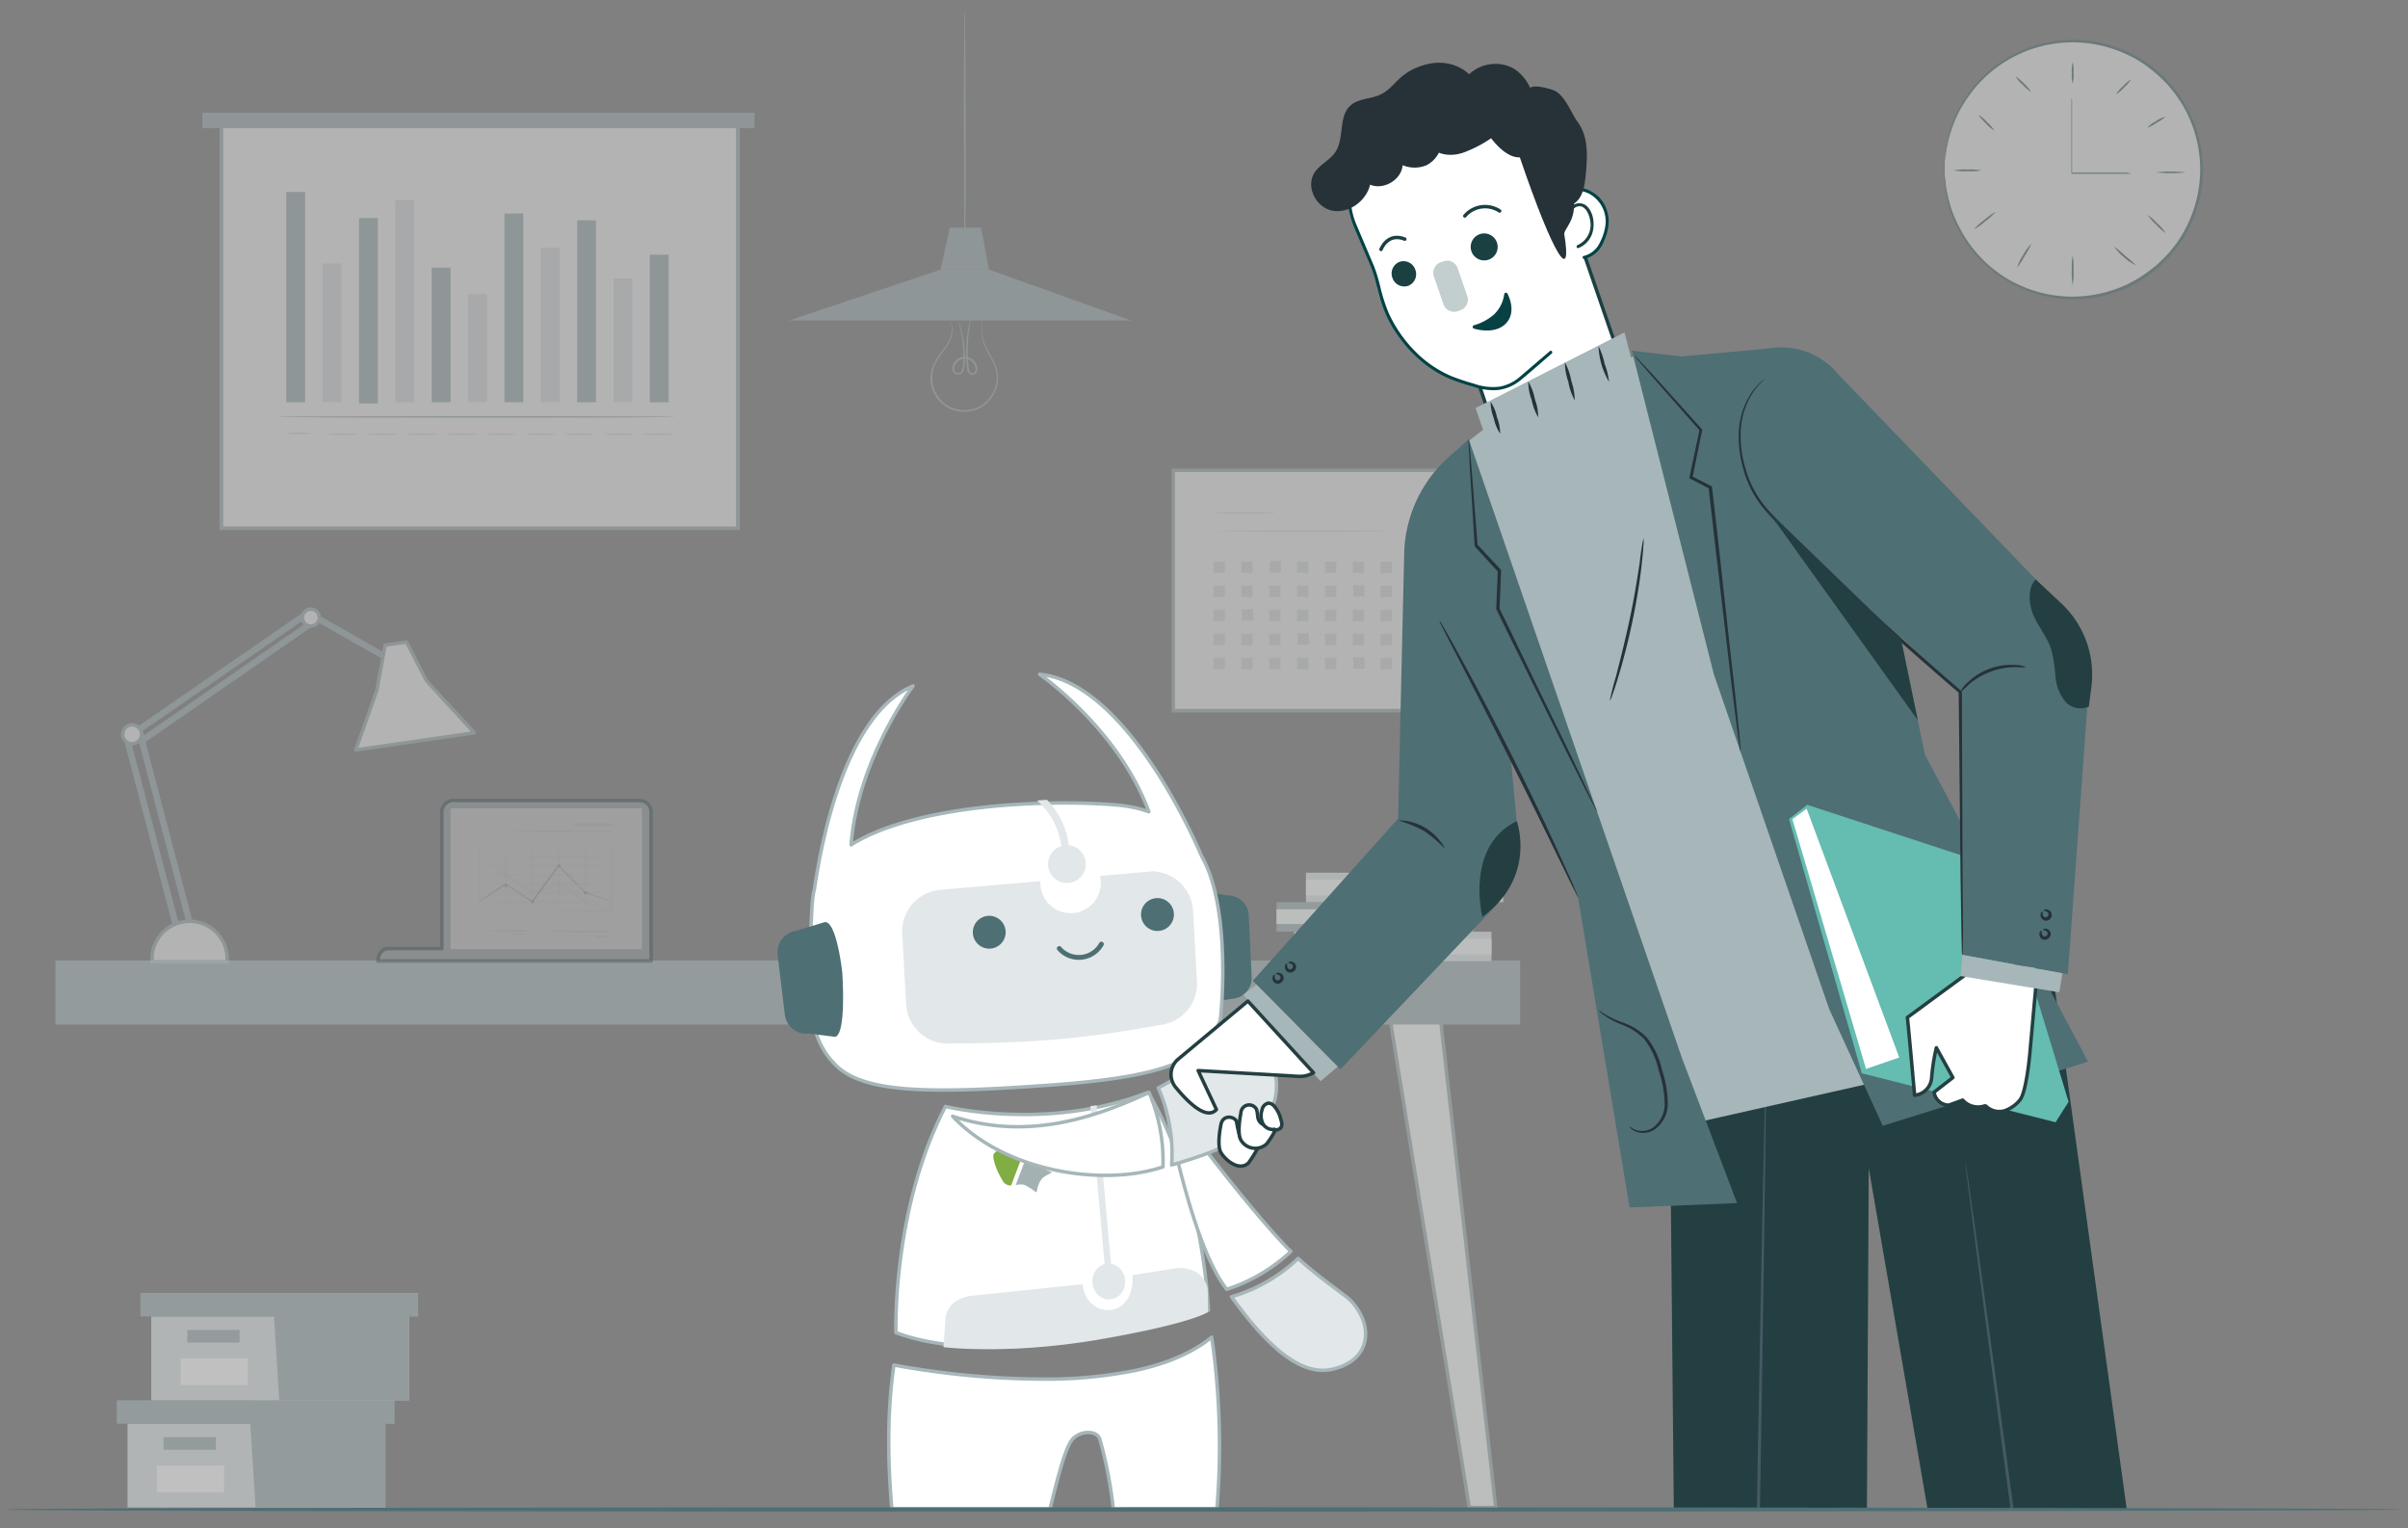<svg xmlns="http://www.w3.org/2000/svg" xmlns:xlink="http://www.w3.org/1999/xlink" width="695" height="441" viewBox="0 0 695 441"><rect x="0" y="0" width="695" height="441" fill="#808080" stroke="none"/><defs><clipPath id="clip-Partnerprogramm_Header2"><rect width="695" height="441"></rect></clipPath></defs><g id="Partnerprogramm_Header2" data-name="Partnerprogramm Header2" clip-path="url(#clip-Partnerprogramm_Header2)"><g id="Gruppe_18515" data-name="Gruppe 18515" transform="translate(-979 -215)"><g id="freepik--background-complete--inject-2" transform="translate(972.029 184.38)" opacity="0.4"><g id="Gruppe_18433" data-name="Gruppe 18433" transform="translate(-441.588 -27.09)"><g id="Rechteck_16143" data-name="Rechteck 16143" transform="translate(511.971 92.62)" fill="#fff" stroke="#a6b6b9" stroke-width="1"><rect width="150" height="118" stroke="none"></rect><rect x="0.5" y="0.5" width="149" height="117" fill="none"></rect></g><rect id="Rechteck_16115" data-name="Rechteck 16115" width="5.44" height="60.7" transform="translate(531.189 113.09)" fill="#a6b6b9"></rect><rect id="Rechteck_16117" data-name="Rechteck 16117" width="5.44" height="53.46" transform="translate(552.18 120.64)" fill="#a6b6b9"></rect><rect id="Rechteck_16119" data-name="Rechteck 16119" width="5.44" height="38.85" transform="translate(573.16 134.94)" fill="#a6b6b9"></rect><rect id="Rechteck_16121" data-name="Rechteck 16121" width="5.44" height="54.47" transform="translate(594.15 119.32)" fill="#a6b6b9"></rect><rect id="Rechteck_16123" data-name="Rechteck 16123" width="5.44" height="52.5" transform="translate(615.141 121.29)" fill="#a6b6b9"></rect><g id="Gruppe_18408" data-name="Gruppe 18408"><rect id="Rechteck_16116" data-name="Rechteck 16116" width="5.44" height="40.08" transform="translate(541.68 133.71)" fill="#e2e7e9"></rect><rect id="Rechteck_16118" data-name="Rechteck 16118" width="5.44" height="58.36" transform="translate(562.67 115.44)" fill="#e2e7e9"></rect><rect id="Rechteck_16120" data-name="Rechteck 16120" width="5.44" height="31.23" transform="translate(583.66 142.56)" fill="#e2e7e9"></rect><rect id="Rechteck_16122" data-name="Rechteck 16122" width="5.44" height="44.65" transform="translate(604.641 129.14)" fill="#e2e7e9"></rect><rect id="Rechteck_16124" data-name="Rechteck 16124" width="5.44" height="35.76" transform="translate(625.631 138.03)" fill="#e2e7e9"></rect></g><rect id="Rechteck_16125" data-name="Rechteck 16125" width="5.44" height="42.57" transform="translate(636.119 131.22)" fill="#a6b6b9"></rect><path id="Pfad_91249" data-name="Pfad 91249" d="M643.78,178c0,.12-25.79.22-57.58.22s-57.58-.1-57.58-.22,25.77-.22,57.58-.22S643.78,177.9,643.78,178Z" fill="#a6b6b9"></path><path id="Pfad_91250" data-name="Pfad 91250" d="M538.94,182.8a37,37,0,0,1-8.06,0,35.421,35.421,0,0,1,8.06,0Z" fill="#e0e0e0"></path><path id="Pfad_91251" data-name="Pfad 91251" d="M552.32,183a52.911,52.911,0,0,1-9.64,0,52.907,52.907,0,0,1,9.64,0Z" fill="#e0e0e0"></path><path id="Pfad_91252" data-name="Pfad 91252" d="M563.73,183a52.911,52.911,0,0,1-9.64,0,52.907,52.907,0,0,1,9.64,0Z" fill="#e0e0e0"></path><path id="Pfad_91253" data-name="Pfad 91253" d="M575.15,183a52.911,52.911,0,0,1-9.64,0,52.907,52.907,0,0,1,9.64,0Z" fill="#e0e0e0"></path><path id="Pfad_91254" data-name="Pfad 91254" d="M586.56,183a52.911,52.911,0,0,1-9.64,0,52.907,52.907,0,0,1,9.64,0Z" fill="#e0e0e0"></path><path id="Pfad_91255" data-name="Pfad 91255" d="M598,183a52.909,52.909,0,0,1-9.64,0,52.907,52.907,0,0,1,9.64,0Z" fill="#e0e0e0"></path><path id="Pfad_91256" data-name="Pfad 91256" d="M609.38,183a52.909,52.909,0,0,1-9.64,0,52.907,52.907,0,0,1,9.64,0Z" fill="#e0e0e0"></path><path id="Pfad_91257" data-name="Pfad 91257" d="M620.79,183a52.909,52.909,0,0,1-9.64,0,52.907,52.907,0,0,1,9.64,0Z" fill="#e0e0e0"></path><path id="Pfad_91258" data-name="Pfad 91258" d="M632.2,183a52.909,52.909,0,0,1-9.64,0,52.907,52.907,0,0,1,9.64,0Z" fill="#e0e0e0"></path><path id="Pfad_91259" data-name="Pfad 91259" d="M643.62,183a52.909,52.909,0,0,1-9.64,0,52.907,52.907,0,0,1,9.64,0Z" fill="#e0e0e0"></path><rect id="Rechteck_16126" data-name="Rechteck 16126" width="159.39" height="4.49" transform="translate(506.949 90.22)" fill="#a6b6b9"></rect></g><path id="Pfad_91260" data-name="Pfad 91260" d="M373.19,215.87l-1.05-3.67,2.11.1.19,3.39Z" fill="#fff" stroke="#a6b6b9" stroke-linecap="round" stroke-linejoin="round" stroke-width="1"></path><g id="Gruppe_18409" data-name="Gruppe 18409" transform="translate(-252 1)"><path id="Pfad_91263" data-name="Pfad 91263" d="M313.67,296.21a.43.43,0,0,1-.41-.32l-14.39-54.83a.434.434,0,0,1,.84-.22l14.38,54.83a.44.44,0,0,1-.31.53Z" fill="#fff" stroke="#a6b6b9" stroke-linecap="round" stroke-linejoin="round" stroke-width="1"></path><path id="Pfad_91264" data-name="Pfad 91264" d="M309.87,297.57a.43.43,0,0,1-.41-.32l-14.39-54.83a.434.434,0,0,1,.84-.22L310.29,297a.44.44,0,0,1-.31.53Z" fill="#fff" stroke="#a6b6b9" stroke-linecap="round" stroke-linejoin="round" stroke-width="1"></path><path id="Pfad_91266" data-name="Pfad 91266" d="M297.36,241.85l-.49-.71,50.98-35.17,29.83,16.96-.43.75L347.9,206.99Z" fill="#fff" stroke="#a6b6b9" stroke-linecap="round" stroke-linejoin="round" stroke-width="1"></path><rect id="Rechteck_16127" data-name="Rechteck 16127" width="61.06" height="0.86" transform="translate(299.59 243.024) rotate(-34.7)" fill="#fff" stroke="#a6b6b9" stroke-linecap="round" stroke-linejoin="round" stroke-width="1"></rect><path id="Pfad_91267" data-name="Pfad 91267" d="M346.25,207.84a2.44,2.44,0,1,0,.711-1.732,2.44,2.44,0,0,0-.711,1.732Z" fill="#fff" stroke="#a6b6b9" stroke-linecap="round" stroke-linejoin="round" stroke-width="1"></path><path id="Pfad_91631" data-name="Pfad 91631" d="M370.13,215.76l-2.4,13.03-6.07,17.22,34.21-4.93-13.81-15.03-5.76-11.17-6.17.88" fill="#fff" stroke="#a6b6b9" stroke-linecap="round" stroke-linejoin="round" stroke-width="1"></path><path id="Pfad_91632" data-name="Pfad 91632" d="M294.4,241.49a2.72,2.72,0,1,0,2.72-2.71,2.72,2.72,0,0,0-2.72,2.71Z" fill="#fff" stroke="#a6b6b9" stroke-linecap="round" stroke-linejoin="round" stroke-width="1"></path><path id="Pfad_91633" data-name="Pfad 91633" d="M302.84,307.18v-.54a10.86,10.86,0,1,1,21.71,0q0,.27,0,.54Z" fill="#fff" stroke="#a6b6b9" stroke-linecap="round" stroke-linejoin="round" stroke-width="1"></path></g><g id="Gruppe_18435" data-name="Gruppe 18435" transform="translate(-10.223 8)"><rect id="Rechteck_16079" data-name="Rechteck 16079" width="77.5" height="69.34" transform="translate(355.82 158.33)" fill="#fff" stroke="#a6b6b9" stroke-width="1"></rect><path id="Pfad_91246" data-name="Pfad 91246" d="M385.54,170.65c0,.12-4.08.21-9.11.21s-9.11-.09-9.11-.21,4.07-.2,9.11-.2S385.54,170.54,385.54,170.65Z" fill="#e2e7e9"></path><path id="Pfad_91247" data-name="Pfad 91247" d="M418.38,175.86c0,.11-11.21.21-25,.21s-25-.1-25-.21,11.2-.21,25-.21S418.38,175.74,418.38,175.86Z" fill="#e2e7e9"></path><g id="Gruppe_18410" data-name="Gruppe 18410"><rect id="Rechteck_16080" data-name="Rechteck 16080" width="3.27" height="3.27" transform="translate(367.449 184.68)" fill="#e2e7e9"></rect><rect id="Rechteck_16081" data-name="Rechteck 16081" width="3.27" height="3.27" transform="translate(375.49 184.68)" fill="#e2e7e9"></rect><rect id="Rechteck_16082" data-name="Rechteck 16082" width="3.27" height="3.27" transform="translate(383.67 184.53)" fill="#e2e7e9"></rect><rect id="Rechteck_16083" data-name="Rechteck 16083" width="3.27" height="3.27" transform="translate(391.561 184.68)" fill="#e2e7e9"></rect><rect id="Rechteck_16084" data-name="Rechteck 16084" width="3.27" height="3.27" transform="translate(399.6 184.68)" fill="#e2e7e9"></rect><rect id="Rechteck_16085" data-name="Rechteck 16085" width="3.27" height="3.27" transform="translate(407.641 184.68)" fill="#e2e7e9"></rect><rect id="Rechteck_16086" data-name="Rechteck 16086" width="3.27" height="3.27" transform="translate(415.67 184.68)" fill="#e2e7e9"></rect><rect id="Rechteck_16087" data-name="Rechteck 16087" width="3.27" height="3.27" transform="translate(367.449 191.62)" fill="#e2e7e9"></rect><rect id="Rechteck_16088" data-name="Rechteck 16088" width="3.27" height="3.27" transform="translate(375.49 191.62)" fill="#e2e7e9"></rect><rect id="Rechteck_16089" data-name="Rechteck 16089" width="3.27" height="3.27" transform="translate(383.52 191.62)" fill="#e2e7e9"></rect><rect id="Rechteck_16090" data-name="Rechteck 16090" width="3.27" height="3.27" transform="translate(391.561 191.62)" fill="#e2e7e9"></rect><rect id="Rechteck_16091" data-name="Rechteck 16091" width="3.27" height="3.27" transform="translate(399.6 191.62)" fill="#e2e7e9"></rect><rect id="Rechteck_16092" data-name="Rechteck 16092" width="3.27" height="3.27" transform="translate(407.779 191.47)" fill="#e2e7e9"></rect><rect id="Rechteck_16093" data-name="Rechteck 16093" width="3.27" height="3.27" transform="translate(415.67 191.62)" fill="#e2e7e9"></rect><rect id="Rechteck_16094" data-name="Rechteck 16094" width="3.27" height="3.27" transform="translate(367.449 198.56)" fill="#e2e7e9"></rect><rect id="Rechteck_16095" data-name="Rechteck 16095" width="3.27" height="3.27" transform="translate(375.641 198.41)" fill="#e2e7e9"></rect><rect id="Rechteck_16096" data-name="Rechteck 16096" width="3.27" height="3.27" transform="translate(383.52 198.56)" fill="#e2e7e9"></rect><rect id="Rechteck_16097" data-name="Rechteck 16097" width="3.27" height="3.27" transform="translate(391.561 198.56)" fill="#e2e7e9"></rect><rect id="Rechteck_16098" data-name="Rechteck 16098" width="3.27" height="3.27" transform="translate(399.6 198.56)" fill="#e2e7e9"></rect><rect id="Rechteck_16099" data-name="Rechteck 16099" width="3.27" height="3.27" transform="translate(407.641 198.56)" fill="#e2e7e9"></rect><rect id="Rechteck_16100" data-name="Rechteck 16100" width="3.27" height="3.27" transform="translate(415.67 198.56)" fill="#e2e7e9"></rect><rect id="Rechteck_16101" data-name="Rechteck 16101" width="3.27" height="3.27" transform="translate(367.449 205.5)" fill="#e2e7e9"></rect><rect id="Rechteck_16102" data-name="Rechteck 16102" width="3.27" height="3.27" transform="translate(375.49 205.5)" fill="#e2e7e9"></rect><rect id="Rechteck_16103" data-name="Rechteck 16103" width="3.27" height="3.27" transform="translate(383.52 205.5)" fill="#e2e7e9"></rect><rect id="Rechteck_16104" data-name="Rechteck 16104" width="3.27" height="3.27" transform="translate(391.711 205.35)" fill="#e2e7e9"></rect><rect id="Rechteck_16105" data-name="Rechteck 16105" width="3.27" height="3.27" transform="translate(399.6 205.5)" fill="#e2e7e9"></rect><rect id="Rechteck_16106" data-name="Rechteck 16106" width="3.27" height="3.27" transform="translate(407.641 205.5)" fill="#e2e7e9"></rect><rect id="Rechteck_16107" data-name="Rechteck 16107" width="3.27" height="3.27" transform="translate(415.67 205.5)" fill="#e2e7e9"></rect><rect id="Rechteck_16108" data-name="Rechteck 16108" width="3.27" height="3.27" transform="translate(367.449 212.44)" fill="#e2e7e9"></rect><rect id="Rechteck_16109" data-name="Rechteck 16109" width="3.27" height="3.27" transform="translate(375.49 212.44)" fill="#e2e7e9"></rect><rect id="Rechteck_16110" data-name="Rechteck 16110" width="3.27" height="3.27" transform="translate(383.52 212.44)" fill="#e2e7e9"></rect><rect id="Rechteck_16111" data-name="Rechteck 16111" width="3.27" height="3.27" transform="translate(391.561 212.44)" fill="#e2e7e9"></rect><rect id="Rechteck_16112" data-name="Rechteck 16112" width="3.27" height="3.27" transform="translate(399.6 212.44)" fill="#e2e7e9"></rect><rect id="Rechteck_16113" data-name="Rechteck 16113" width="3.27" height="3.27" transform="translate(407.779 212.3)" fill="#e2e7e9"></rect><rect id="Rechteck_16114" data-name="Rechteck 16114" width="3.27" height="3.27" transform="translate(415.67 212.44)" fill="#e2e7e9"></rect></g></g><g id="Gruppe_18434" data-name="Gruppe 18434" transform="translate(-95.188 29.204)"><path id="Pfad_91268" data-name="Pfad 91268" d="M373.62,79.22,329.94,93.89h98.69L387.62,79.22Z" fill="#a6b6b9"></path><path id="Pfad_91269" data-name="Pfad 91269" d="M385.88,92.89a21.3,21.3,0,0,0-.33,2.58,12.87,12.87,0,0,0,1.63,6.78c.68,1.33,1.56,2.74,2.25,4.4a9.74,9.74,0,0,1,.58,5.68,10.18,10.18,0,0,1-3.08,5.49,9.39,9.39,0,0,1-6.3,2.41A9.645,9.645,0,0,1,371.4,107a18.45,18.45,0,0,1,2.63-4.21,17.141,17.141,0,0,0,2.14-3.4,7.94,7.94,0,0,0,.69-2.92,5.44,5.44,0,0,0-.59-2.49,2.159,2.159,0,0,1,.36.58,4.891,4.891,0,0,1,.43,1.91,7.86,7.86,0,0,1-.62,3,16.73,16.73,0,0,1-2.12,3.51,18.322,18.322,0,0,0-2.51,4.15,9.54,9.54,0,0,0,2.76,10.54,9.42,9.42,0,0,0,6.06,2.06,8.91,8.91,0,0,0,6-2.26,9.82,9.82,0,0,0,3-5.22,9.32,9.32,0,0,0-.51-5.42c-.65-1.62-1.51-3-2.18-4.39a12.75,12.75,0,0,1-1.5-7,10.9,10.9,0,0,1,.31-1.93,2.588,2.588,0,0,1,.13-.62Z" fill="#a6b6b9"></path><path id="Pfad_91270" data-name="Pfad 91270" d="M382.27,93.82a15.389,15.389,0,0,1-.27,1.84,50.209,50.209,0,0,0-.5,5,40.624,40.624,0,0,0,.33,7.42,1.7,1.7,0,0,0,.4.83.82.82,0,0,0,.76.27c.54-.11.83-.93.72-1.58a3.12,3.12,0,0,0-6.15-.09,1.4,1.4,0,0,0,.82,1.57,1.24,1.24,0,0,0,1.42-.82,6,6,0,0,0,.33-2c.05-.66.08-1.3.09-1.93a33.948,33.948,0,0,0-.15-3.46,33.269,33.269,0,0,0-.84-5c-.28-1.15-.47-1.79-.43-1.8a2.139,2.139,0,0,1,.19.44c.12.29.27.73.44,1.31a29.721,29.721,0,0,1,1,5,33.818,33.818,0,0,1,.21,3.51q0,.94-.06,1.95a6.48,6.48,0,0,1-.35,2.11,2,2,0,0,1-.76.92,1.43,1.43,0,0,1-1.26.18,1.9,1.9,0,0,1-1.17-2.1,3.63,3.63,0,0,1,7.17.08,2.411,2.411,0,0,1-.16,1.25,1.41,1.41,0,0,1-1,.89,1.32,1.32,0,0,1-1.22-.42,2.19,2.19,0,0,1-.52-1.07,38,38,0,0,1-.23-7.54,38.78,38.78,0,0,1,.67-5c.13-.59.23-1,.32-1.34a1.541,1.541,0,0,1,.2-.42Z" fill="#a6b6b9"></path><path id="Pfad_91271" data-name="Pfad 91271" d="M380.63,4.2a4.48,4.48,0,0,1,.05.76c0,.54,0,1.26.05,2.16,0,1.93,0,4.63.08,7.94,0,6.76.05,16,.08,26.21s-.06,19.45-.08,26.21c0,3.31-.06,6-.08,8,0,.89,0,1.61-.05,2.15a4.476,4.476,0,0,1-.05.76,3.439,3.439,0,0,1-.05-.76c0-.54,0-1.26-.05-2.15,0-1.94,0-4.64-.09-8,0-6.76,0-16-.07-26.21s.05-19.45.07-26.21c0-3.31.07-6,.09-7.94,0-.9,0-1.62.05-2.16A3.437,3.437,0,0,1,380.63,4.2Z" fill="#a6b6b9"></path><path id="Pfad_91272" data-name="Pfad 91272" d="M373.62,79.22l2.7-12.13h9l2.3,12.13Z" fill="#a6b6b9"></path></g><g id="freepik--Clock--inject-2" transform="translate(366 -5.717)"><circle id="Ellipse_10" data-name="Ellipse 10" cx="37.092" cy="37.092" r="37.092" transform="translate(193.144 60.29) rotate(-16.58)" fill="#fff"></circle><path id="Pfad_92462" data-name="Pfad 92462" d="M198.582,79.21a4.037,4.037,0,0,1,0,.6v3a6.312,6.312,0,0,0,.137,1.553,28.769,28.769,0,0,0,.546,3.873,35.062,35.062,0,0,0,3.6,10.2,37.092,37.092,0,0,0,8.531,10.919,36.6,36.6,0,0,0,15,7.848,36.973,36.973,0,0,0,19.348-.358,36.21,36.21,0,0,0,4.914-1.792,36.771,36.771,0,0,0,4.675-2.576,47.043,47.043,0,0,0,4.385-3.259,45.1,45.1,0,0,0,3.924-3.958,35.488,35.488,0,0,0,5.9-9.742,36.467,36.467,0,0,0-3-33.577,42.652,42.652,0,0,0-3.361-4.453,41.261,41.261,0,0,0-3.924-3.8,40.4,40.4,0,0,0-4.282-3.191,41.354,41.354,0,0,0-4.641-2.406,36.732,36.732,0,0,0-45.077,12.728,34.976,34.976,0,0,0-4.76,9.5,27.154,27.154,0,0,0-1.041,3.754c-.119.546-.256,1.058-.341,1.536s-.119.887-.171,1.28q-.154,1.092-.256,1.706a2.87,2.87,0,0,1-.1.6,2.268,2.268,0,0,1,0-.6c0-.444.1-1.024.171-1.706,0-.392.085-.836.119-1.3s.2-.99.307-1.553a29.088,29.088,0,0,1,.973-3.8,34.975,34.975,0,0,1,4.675-9.691,37.352,37.352,0,0,1,45.811-13.206A39.1,39.1,0,0,1,255.38,49.8a37.911,37.911,0,0,1,4.4,3.242,34.122,34.122,0,0,1,7.4,8.531,36.324,36.324,0,0,1,4.692,10.664,37.051,37.051,0,0,1-7.592,33.526,44.945,44.945,0,0,1-3.958,4.095,44.357,44.357,0,0,1-4.5,3.412,38.355,38.355,0,0,1-4.777,2.627A37.657,37.657,0,0,1,202.335,98.66a35.266,35.266,0,0,1-3.412-10.237,27.915,27.915,0,0,1-.461-3.907,7.67,7.67,0,0,0-.1-1.57v-3a2.73,2.73,0,0,1,.222-.734Z" transform="translate(3.683 3.604)" fill="#4e6f74"></path><path id="Pfad_92463" data-name="Pfad 92463" d="M237.242,75.866a6.927,6.927,0,0,1-1.314.1H219.941V55.546a11.042,11.042,0,0,1,.085-1.536,9.231,9.231,0,0,1,.1,1.536v20.32l-.239-.222h15.748a12.047,12.047,0,0,1,1.6.222Z" transform="translate(18.887 10.514)" fill="#4e6f74"></path><path id="Pfad_92464" data-name="Pfad 92464" d="M220.241,48a10.236,10.236,0,0,1,.239,3.122,10.236,10.236,0,0,1-.239,3.122A10.238,10.238,0,0,1,220,51.122,10.238,10.238,0,0,1,220.241,48Z" transform="translate(18.945 6.27)" fill="#4e6f74"></path><path id="Pfad_92465" data-name="Pfad 92465" d="M231.8,50.92a10.238,10.238,0,0,1-2.013,2.337,9.554,9.554,0,0,1-2.337,2,10.238,10.238,0,0,1,2.013-2.337,9.554,9.554,0,0,1,2.337-2Z" transform="translate(24.226 8.332)" fill="#4e6f74"></path><path id="Pfad_92466" data-name="Pfad 92466" d="M238.005,57.25a12.916,12.916,0,0,1-2.559,1.706,13.173,13.173,0,0,1-2.7,1.484,8.1,8.1,0,0,1,2.457-1.911,7.933,7.933,0,0,1,2.8-1.28Z" transform="translate(27.968 12.802)" fill="#4e6f74"></path><path id="Pfad_92467" data-name="Pfad 92467" d="M242.761,66.739a38.047,38.047,0,0,1-8.531,0,38.048,38.048,0,0,1,8.531,0Z" transform="translate(29.013 19.334)" fill="#4e6f74"></path><path id="Pfad_92468" data-name="Pfad 92468" d="M208,66.409a16.72,16.72,0,0,1-4.009.239A16.926,16.926,0,0,1,200,66.409a18.067,18.067,0,0,1,4.027-.239,17.846,17.846,0,0,1,3.975.239Z" transform="translate(4.841 19.084)" fill="#4e6f74"></path><path id="Pfad_92469" data-name="Pfad 92469" d="M209.764,73.3a17.812,17.812,0,0,1-3.037,2.747,17.436,17.436,0,0,1-3.327,2.372,17.814,17.814,0,0,1,3.037-2.747,17.437,17.437,0,0,1,3.327-2.372Z" transform="translate(7.242 24.136)" fill="#4e6f74"></path><path id="Pfad_92470" data-name="Pfad 92470" d="M214.89,78.7a28.785,28.785,0,0,1-1.979,3.583,24.788,24.788,0,0,1-2.2,3.412,14.145,14.145,0,0,1,1.791-3.754A13.734,13.734,0,0,1,214.89,78.7Z" transform="translate(12.404 27.949)" fill="#4e6f74"></path><path id="Pfad_92471" data-name="Pfad 92471" d="M220.242,89.2A18.941,18.941,0,0,1,220,84.938a18.769,18.769,0,0,1,.239-4.248,18.769,18.769,0,0,1,.239,4.248A18.939,18.939,0,0,1,220.242,89.2Z" transform="translate(18.945 29.355)" fill="#4e6f74"></path><path id="Pfad_92472" data-name="Pfad 92472" d="M233.5,84.62a12.592,12.592,0,0,1-3.515-2.32,12.386,12.386,0,0,1-2.849-3.139,38.5,38.5,0,0,1,3.173,2.7A39.247,39.247,0,0,1,233.5,84.62Z" transform="translate(24.007 28.274)" fill="#4e6f74"></path><path id="Pfad_92473" data-name="Pfad 92473" d="M238.089,79.119a14.247,14.247,0,0,1-2.8-2.474A15.253,15.253,0,0,1,232.8,73.83a14.911,14.911,0,0,1,2.815,2.474,14.586,14.586,0,0,1,2.474,2.815Z" transform="translate(28.004 24.51)" fill="#4e6f74"></path><path id="Pfad_92474" data-name="Pfad 92474" d="M208.814,61.531a12.114,12.114,0,0,1-2.474-2.15,11.465,11.465,0,0,1-2.15-2.491,11.466,11.466,0,0,1,2.491,2.15,11.089,11.089,0,0,1,2.133,2.491Z" transform="translate(7.8 12.548)" fill="#4e6f74"></path><path id="Pfad_92475" data-name="Pfad 92475" d="M215,54.931a11.942,11.942,0,0,1-2.44-2.1,10.493,10.493,0,0,1-2.1-2.423,10.938,10.938,0,0,1,2.44,2.082A10.493,10.493,0,0,1,215,54.931Z" transform="translate(12.228 7.972)" fill="#4e6f74"></path></g></g><g id="freepik--Desk--inject-2" transform="translate(995 445.989)" opacity="0.5"><path id="Pfad_91373" data-name="Pfad 91373" d="M232.59,465.03,216.07,318.89l-14.02,4.94,22.9,141.2Z" transform="translate(183.11 -261.02)" fill="#f8f9f9" stroke="#a6b6b9" stroke-width="1"></path><rect id="Rechteck_16135" data-name="Rechteck 16135" width="422.75" height="18.49" transform="translate(0 46.16)" fill="#a6b6b9"></rect><g id="Gruppe_18420" data-name="Gruppe 18420" transform="translate(42.83)" opacity="0.5"><path id="Vereinigungsmenge_134" data-name="Vereinigungsmenge 134" d="M17904.172,12627.342c0-2,1.309-3.615,2.928-3.624h15.525a3.41,3.41,0,0,1-.018-.348v-39.021a3.344,3.344,0,0,1,3.344-3.34h53.738a3.341,3.341,0,0,1,3.34,3.34v39.021a3.41,3.41,0,0,1-.018.348h.018v3.624Z" transform="translate(-17853.92 -12581.011)" fill="#a6b6b9" stroke="#243f41" stroke-linecap="round" stroke-linejoin="round" stroke-width="1"></path><rect id="Rechteck_16133" data-name="Rechteck 16133" width="55.38" height="40.7" transform="translate(71.211 2.181)" fill="#fafafa"></rect><path id="Pfad_91341" data-name="Pfad 91341" d="M491.23,303.9V263.2l-.06.05h55.37l-.08-.07v40.7l.07-.06h.07V262.99H491.16v40.02A5.764,5.764,0,0,0,491.23,303.9Z" transform="translate(-420.01 -261.02)" fill="#a6b6b9"></path><path id="Pfad_91342" data-name="Pfad 91342" d="M499.93,274.15h38.21l-.07-.07v18.79l.07-.07H511.03l27.15.2h.07V274.08H499.97Z" transform="translate(-420.43 -261.02)" fill="#e0e0e0"></path><path id="Pfad_91343" data-name="Pfad 91343" d="M500,277.31s8.57.07,19.13.07,19.12,0,19.12-.07-8.56-.06-19.12-.06S500,277.28,500,277.31Z" transform="translate(-420.5 -261.02)" fill="#e0e0e0"></path><path id="Pfad_91344" data-name="Pfad 91344" d="M499.75,279.83s8.56.07,19.12.07,19.13,0,19.13-.07-8.56-.06-19.13-.06S499.75,279.8,499.75,279.83Z" transform="translate(-420 -261.02)" fill="#e0e0e0"></path><path id="Pfad_91345" data-name="Pfad 91345" d="M500,282.49s8.57.07,19.13.07,19.12,0,19.12-.07-8.56-.07-19.12-.07S500,282.45,500,282.49Z" transform="translate(-420.5 -261.02)" fill="#e0e0e0"></path><path id="Pfad_91346" data-name="Pfad 91346" d="M500,285.08s8.57.07,19.13.07,19.12,0,19.12-.07-8.56-.07-19.12-.07S500,285,500,285.08Z" transform="translate(-420.5 -261.02)" fill="#e0e0e0"></path><path id="Pfad_91347" data-name="Pfad 91347" d="M500,287.67s8.57.07,19.13.07,19.12,0,19.12-.07-8.56-.07-19.12-.07S500,287.63,500,287.67Z" transform="translate(-420.5 -261.02)" fill="#e0e0e0"></path><path id="Pfad_91348" data-name="Pfad 91348" d="M538.25,290.26s-8.56-.07-19.12-.07-19.13,0-19.13.07,8.56.06,19.13.06S538.25,290.29,538.25,290.26Z" transform="translate(-420.5 -261.02)" fill="#e0e0e0"></path><path id="Pfad_91349" data-name="Pfad 91349" d="M507.58,293.23s.06-4.27.06-9.54,0-9.54-.06-9.54-.07,4.27-.07,9.54S507.54,293.23,507.58,293.23Z" transform="translate(-397.4 -261.02)" fill="#e0e0e0"></path><path id="Pfad_91350" data-name="Pfad 91350" d="M515.24,293.23s.07-4.27.07-9.54,0-9.54-.07-9.54-.07,4.27-.07,9.54S515.2,293.23,515.24,293.23Z" transform="translate(-412.73 -261.02)" fill="#e0e0e0"></path><path id="Pfad_91351" data-name="Pfad 91351" d="M522.912,293.23s.07-4.27.07-9.54,0-9.54-.07-9.54-.07,4.27-.07,9.54S522.822,293.23,522.912,293.23Z" transform="translate(-428.072 -261.02)" fill="#e0e0e0"></path><path id="Pfad_91352" data-name="Pfad 91352" d="M530.58,293.23s.07-4.27.07-9.54,0-9.54-.07-9.54-.07,4.27-.07,9.54S530.54,293.23,530.58,293.23Z" transform="translate(-443.41 -261.02)" fill="#e0e0e0"></path><path id="Pfad_91353" data-name="Pfad 91353" d="M538.25,293.23s.07-4.27.07-9.54,0-9.54-.07-9.54-.07,4.27-.07,9.54S538.21,293.23,538.25,293.23Z" transform="translate(-458.75 -261.02)" fill="#e0e0e0"></path><g id="Gruppe_18412" data-name="Gruppe 18412" transform="translate(79.5 16.29)"><path id="Pfad_91354" data-name="Pfad 91354" d="M500.02,277.31a2.209,2.209,0,0,0,.29.23l.86.61,3.21,2.21c2.73,1.88,6.56,4.48,10.9,7.42h.12l3.26-1.09,4.41-1.49h-.12l7.69,5.15h0l5.55,1.92,1.52.51.4.13h.14a.5.5,0,0,0-.13-.06l-.39-.16-1.5-.56-5.52-2h0l-7.66-5.2h-.11l-4.42,1.49-3.25,1.1h.11c-4.35-2.94-8.19-5.51-10.95-7.34l-3.26-2.15-.88-.57A2.458,2.458,0,0,0,500.02,277.31Z" transform="translate(-500.02 -277.31)" fill="#e2e7e9"></path><ellipse id="Ellipse_2" data-name="Ellipse 2" cx="0.47" cy="0.47" rx="0.47" ry="0.47" transform="translate(30.21 12.48)" fill="#e2e7e9"></ellipse><ellipse id="Ellipse_3" data-name="Ellipse 3" cx="0.47" cy="0.47" rx="0.47" ry="0.47" transform="translate(22.54 7.3)" fill="#e2e7e9"></ellipse><ellipse id="Ellipse_4" data-name="Ellipse 4" cx="0.47" cy="0.47" rx="0.47" ry="0.47" transform="translate(14.871 9.84)" fill="#e2e7e9"></ellipse><ellipse id="Ellipse_5" data-name="Ellipse 5" cx="0.47" cy="0.47" rx="0.47" ry="0.47" transform="translate(7.121 4.73)" fill="#e2e7e9"></ellipse></g><path id="Pfad_91355" data-name="Pfad 91355" d="M499.88,290.26l.15-.08.41-.26,1.55-1,5.62-3.7h-.12l7.64,5.14.1.07.08-.1,4-5.43c1.25-1.7,2.48-3.35,3.63-4.92h-.2l7.7,7.74h0l5.7,1.85,1.56.49.41.12h.14l-.13-.06-.4-.15-1.54-.54-5.67-1.94h0l-7.65-7.79-.11-.11-.09.12-3.64,4.92c-1.41,1.89-2.76,3.73-4,5.44h.18l-7.68-5.11h-.12l-5.57,3.78-1.52,1.05-.39.28Z" transform="translate(-420.381 -261.02)" fill="#a6b6b9"></path><ellipse id="Ellipse_6" data-name="Ellipse 6" cx="0.47" cy="0.47" rx="0.47" ry="0.47" transform="translate(102.039 18.41)" fill="#a6b6b9"></ellipse><ellipse id="Ellipse_7" data-name="Ellipse 7" cx="0.47" cy="0.47" rx="0.47" ry="0.47" transform="translate(109.711 26.181)" fill="#a6b6b9"></ellipse><ellipse id="Ellipse_8" data-name="Ellipse 8" cx="0.47" cy="0.47" rx="0.47" ry="0.47" transform="translate(94.369 28.771)" fill="#a6b6b9"></ellipse><ellipse id="Ellipse_9" data-name="Ellipse 9" cx="0.47" cy="0.47" rx="0.47" ry="0.47" transform="translate(86.699 24.061)" fill="#a6b6b9"></ellipse><path id="Pfad_91356" data-name="Pfad 91356" d="M502.89,295.08a3.946,3.946,0,0,0,1.48,0,2.31,2.31,0,0,0-.74-.07,2.259,2.259,0,0,0-.74.07Z" transform="translate(-389.51 -261.02)" fill="#e0e0e0"></path><path id="Pfad_91357" data-name="Pfad 91357" d="M510.73,295.08a3.949,3.949,0,0,0,1.48,0,3.95,3.95,0,0,0-1.48,0Z" transform="translate(-405.189 -261.02)" fill="#e0e0e0"></path><path id="Pfad_91358" data-name="Pfad 91358" d="M518.57,295.08a3.949,3.949,0,0,0,1.48,0,3.95,3.95,0,0,0-1.48,0Z" transform="translate(-420.871 -261.02)" fill="#e0e0e0"></path><path id="Pfad_91359" data-name="Pfad 91359" d="M526.41,295.08a3.946,3.946,0,0,0,1.48,0,2.259,2.259,0,0,0-.74-.07A2.31,2.31,0,0,0,526.41,295.08Z" transform="translate(-436.551 -261.02)" fill="#e0e0e0"></path><path id="Pfad_91360" data-name="Pfad 91360" d="M534.25,295.08a2,2,0,0,0,.74.07,1.939,1.939,0,0,0,.73-.07,2.221,2.221,0,0,0-.75-.08A2.26,2.26,0,0,0,534.25,295.08Z" transform="translate(-452.221 -261.02)" fill="#e0e0e0"></path><path id="Pfad_91361" data-name="Pfad 91361" d="M497.73,292.84a1.63,1.63,0,0,0,.6.06,1.56,1.56,0,0,0,.59-.06,1.27,1.27,0,0,0-.59-.07,1.331,1.331,0,0,0-.6.07Z" transform="translate(-378.9 -261.02)" fill="#e0e0e0"></path><path id="Pfad_91362" data-name="Pfad 91362" d="M497.73,289.83a1.63,1.63,0,0,0,.6.06,1.56,1.56,0,0,0,.59-.06,1.27,1.27,0,0,0-.59-.07,1.33,1.33,0,0,0-.6.07Z" transform="translate(-378.9 -261.02)" fill="#e0e0e0"></path><path id="Pfad_91363" data-name="Pfad 91363" d="M497.73,286.82a1.63,1.63,0,0,0,.6.06,1.56,1.56,0,0,0,.59-.06,1.27,1.27,0,0,0-.59-.07,1.331,1.331,0,0,0-.6.07Z" transform="translate(-378.9 -261.02)" fill="#e0e0e0"></path><path id="Pfad_91364" data-name="Pfad 91364" d="M497.73,283.81a1.63,1.63,0,0,0,.6.06,1.56,1.56,0,0,0,.59-.06,1.27,1.27,0,0,0-.59-.07,1.331,1.331,0,0,0-.6.07Z" transform="translate(-378.9 -261.02)" fill="#e0e0e0"></path><path id="Pfad_91365" data-name="Pfad 91365" d="M497.73,280.8a1.63,1.63,0,0,0,.6.06,1.56,1.56,0,0,0,.59-.06,1.27,1.27,0,0,0-.59-.07,1.33,1.33,0,0,0-.6.07Z" transform="translate(-378.9 -261.02)" fill="#e0e0e0"></path><path id="Pfad_91366" data-name="Pfad 91366" d="M497.73,277.79a1.63,1.63,0,0,0,.6.06,1.56,1.56,0,0,0,.59-.06,1.269,1.269,0,0,0-.59-.07,1.331,1.331,0,0,0-.6.07Z" transform="translate(-378.9 -261.02)" fill="#e0e0e0"></path><path id="Pfad_91367" data-name="Pfad 91367" d="M497.73,274.78a1.63,1.63,0,0,0,.6.06,1.56,1.56,0,0,0,.59-.06,1.27,1.27,0,0,0-.59-.07,1.33,1.33,0,0,0-.6.07Z" transform="translate(-378.9 -261.02)" fill="#e0e0e0"></path><rect id="Rechteck_16134" data-name="Rechteck 16134" width="10.99" height="0.78" transform="translate(106.961 6.62)" fill="#e2e7e9"></rect><path id="Pfad_91368" data-name="Pfad 91368" d="M499.72,269.92s6.87.07,15.34.07,15.35,0,15.35-.07-6.87-.07-15.35-.07S499.72,269.88,499.72,269.92Z" transform="translate(-412.379 -261.02)" fill="#a6b6b9"></path><g id="Gruppe_18413" data-name="Gruppe 18413" transform="translate(81.59 37.501)"><path id="Pfad_91369" data-name="Pfad 91369" d="M500.49,298.84s4.19.07,9.36.07,9.35,0,9.35-.07-4.18-.07-9.35-.07S500.49,298.8,500.49,298.84Z" transform="translate(-483.53 -298.52)" fill="#a6b6b9"></path><path id="Pfad_91370" data-name="Pfad 91370" d="M501,300.25a14.162,14.162,0,0,0,2,.07,14,14,0,0,0,2-.07,17.352,17.352,0,0,0-2-.06,17.633,17.633,0,0,0-2,.06Z" transform="translate(-469.84 -298.52)" fill="#a6b6b9"></path><path id="Pfad_91371" data-name="Pfad 91371" d="M522.86,298.59s3,.07,6.65.07,6.65,0,6.65-.07-3-.07-6.65-.07S522.86,298.55,522.86,298.59Z" transform="translate(-522.86 -298.52)" fill="#a6b6b9"></path><path id="Pfad_91372" data-name="Pfad 91372" d="M524.77,299.51a36.083,36.083,0,0,0,4.16,0,30.936,30.936,0,0,0-4.16,0Z" transform="translate(-517.54 -298.52)" fill="#a6b6b9"></path></g></g><g id="Gruppe_18430" data-name="Gruppe 18430" transform="translate(140.119)"><rect id="Rechteck_16136" data-name="Rechteck 16136" width="56.97" height="8.51" transform="translate(217.391 37.86)" fill="#e2e7e9"></rect><rect id="Rechteck_16137" data-name="Rechteck 16137" width="15.06" height="4.58" transform="translate(259.301 39.831)" fill="#f8f9f9"></rect><rect id="Rechteck_16138" data-name="Rechteck 16138" width="56.97" height="8.51" transform="translate(212.311 29.351)" fill="#a6b6b9"></rect><rect id="Rechteck_16139" data-name="Rechteck 16139" width="38.64" height="4.26" transform="translate(212.301 31.391)" fill="#f8f9f9"></rect><rect id="Rechteck_16140" data-name="Rechteck 16140" width="56.97" height="8.51" transform="translate(220.811 20.83)" fill="#e2e7e9"></rect><rect id="Rechteck_16141" data-name="Rechteck 16141" width="15.06" height="4.58" transform="translate(220.811 22.801)" fill="#f8f9f9"></rect></g><g id="Gruppe_18429" data-name="Gruppe 18429" transform="translate(-30.971 -261.609)"><path id="Pfad_91225" data-name="Pfad 91225" d="M295.29,441.42v24.2h74.42v-24.2Z" transform="translate(-243.506)" fill="#e2e7e9"></path><path id="Pfad_91226" data-name="Pfad 91226" d="M292.17,434.66v6.76h80.14v-6.76H292.17Z" transform="translate(-243.506)" fill="#a6b6b9"></path><path id="Pfad_91227" data-name="Pfad 91227" d="M332.24,465.62h37.47v-24.2h2.6v-6.76H330.68v6.14Z" transform="translate(-243.506)" fill="#a6b6b9"></path><rect id="Rechteck_16069" data-name="Rechteck 16069" width="15.09" height="3.64" transform="translate(62.193 445.32)" fill="#a6b6b9"></rect><rect id="Rechteck_16070" data-name="Rechteck 16070" width="19.38" height="7.69" transform="translate(60.254 453.521)" fill="#fff"></rect><path id="Pfad_91228" data-name="Pfad 91228" d="M302.13,410.48v24.2h74.42v-24.2Z" transform="translate(-243.506)" fill="#e2e7e9"></path><path id="Pfad_91229" data-name="Pfad 91229" d="M299.01,403.71v6.77h80.14v-6.77H299.01Z" transform="translate(-243.506)" fill="#a6b6b9"></path><path id="Pfad_91230" data-name="Pfad 91230" d="M339.08,434.68h37.47v-24.2h2.6v-6.77H337.52v6.14Z" transform="translate(-243.506)" fill="#a6b6b9"></path><rect id="Rechteck_16071" data-name="Rechteck 16071" width="15.09" height="3.64" transform="translate(69.033 414.38)" fill="#a6b6b9"></rect><rect id="Rechteck_16072" data-name="Rechteck 16072" width="19.38" height="7.69" transform="translate(67.094 422.58)" fill="#fff"></rect></g></g><g id="Gruppe_18428" data-name="Gruppe 18428" transform="translate(71.721 -51.973)"><g id="freepik--Characters--inject-72" transform="matrix(0.946, -0.326, 0.326, 0.946, 1188.964, 330.277)"><g id="Gruppe_18417" data-name="Gruppe 18417" transform="translate(94.318 0)"><g id="Gruppe_12817" data-name="Gruppe 12817" transform="translate(8.036 12.521)"><path id="Pfad_54639" data-name="Pfad 54639" d="M12.321,54.68,0,49.044V35.8s2.193-2.892,2.471-19.09C2.552,11.573,25-5.88,37.292,2.022c6.124,3.935,3.636,11.831,3.636,11.831s0,28.385,0,28.688" transform="translate(19.311 40.753)" fill="#fff" stroke="#1b4042" stroke-width="1"></path><g id="Gruppe_11907" data-name="Gruppe 11907" transform="translate(0 0)"><path id="Pfad_53500" data-name="Pfad 53500" d="M41.529,77.263l-10.79,4.262A12.235,12.235,0,0,1,19.655,80.5c-2.211-1.415-4.328-3.072-6.011-4.31C5.355,69.961.782,59.1.425,49.259a19.107,19.107,0,0,1,.047-2.016l.509-7.4a17.62,17.62,0,0,0,0-2.413L0,23.217A23.047,23.047,0,0,1,22.863,0H36.682A23.039,23.039,0,0,1,59.543,23.217V35.131c1.316-.609,3.192-.75,5.692.681,5.7,3.255,5.228,10.278,2.617,13.684-2.13,2.771-4.14,5.441-8.314,5.033" transform="translate(0.393 0.485)" fill="#fff"></path><path id="Pfad_53501" data-name="Pfad 53501" d="M42.041,78.179c-3.672,1.45-7.323,2.977-11.023,4.352a12.865,12.865,0,0,1-6.882.559,17,17,0,0,1-6.631-3.3,65.638,65.638,0,0,1-5.611-4.3,31.225,31.225,0,0,1-4.369-4.854A37.4,37.4,0,0,1,1.808,58.755,33.649,33.649,0,0,1,.443,47.369c.158-2.3.322-4.606.475-6.909a42.408,42.408,0,0,0-.21-5.718L.143,26.562a29.224,29.224,0,0,1,.066-6.4A23.786,23.786,0,0,1,13.241,2.33,23.375,23.375,0,0,1,23.343.037c2.053-.005,4.1,0,6.157,0,5.4,0,10.92-.429,16.047,1.615A23.765,23.765,0,0,1,59.764,18.258a33.1,33.1,0,0,1,.62,7.533v9.825l-.673-.386c4.345-1.93,9.3,2.028,10.469,6.141a10.6,10.6,0,0,1-.1,5.919,14.025,14.025,0,0,1-3.164,5.057,8.125,8.125,0,0,1-6.987,3.114c-.569-.048-.574-.943,0-.895a6.963,6.963,0,0,0,5.824-2.275,14.629,14.629,0,0,0,3.177-4.424A9.059,9.059,0,0,0,67.1,37.929c-1.748-1.654-4.567-2.98-6.936-1.927a.454.454,0,0,1-.673-.386c0-3.942.01-7.885,0-11.828A23.076,23.076,0,0,0,49.831,4.974a22.187,22.187,0,0,0-10.6-3.939c-1.893-.18-3.821-.1-5.721-.1H25.528a33.18,33.18,0,0,0-6.612.426A22.722,22.722,0,0,0,2.364,15.431a21,21,0,0,0-1.49,8.757l.467,6.766L1.8,37.56a43.715,43.715,0,0,1-.2,6.024,50.345,50.345,0,0,0-.2,8.2A37.95,37.95,0,0,0,4.791,64.234a32.822,32.822,0,0,0,7.652,10.548A62.63,62.63,0,0,0,18.069,79.1a15.826,15.826,0,0,0,6.664,3.193,12.159,12.159,0,0,0,6.309-.725c.652-.252,1.3-.513,1.951-.77l7.252-2.864,1.558-.615c.536-.212.768.653.238.862" fill="#004244"></path><path id="Pfad_53503" data-name="Pfad 53503" d="M3.893,0A3.891,3.891,0,0,1,7.781,3.888v0A3.891,3.891,0,1,1,3.893,0" transform="translate(29.766 38.858)" fill="#1b4042"></path><path id="Pfad_53504" data-name="Pfad 53504" d="M0,3.68H0A3.594,3.594,0,0,0,3.509,7.353a3.594,3.594,0,0,0,3.5-3.68A3.594,3.594,0,0,0,3.5,0,3.594,3.594,0,0,0,0,3.673Z" transform="translate(5.723 38.858)" fill="#1b4042"></path><path id="Pfad_53505" data-name="Pfad 53505" d="M3.2,0h0A3.205,3.205,0,0,0,0,3.207H0v8.515a3.206,3.206,0,0,0,3.205,3.206h.858a3.206,3.206,0,0,0,3.2-3.207h0V3.206A3.206,3.206,0,0,0,4.062,0H3.2Z" transform="translate(17.165 42.849)" fill="#c3cece"></path><path id="Pfad_53507" data-name="Pfad 53507" d="M.074,2.79A6.546,6.546,0,0,1,3.045.252,3.262,3.262,0,0,1,7.069,1.446c1.462,2.442.621,6.089-1.02,8.216A6.859,6.859,0,0,1,1,12.291c-.574.041-.572-.853,0-.895A6.392,6.392,0,0,0,6.747,5.883C7.123,3.89,6.767.352,3.868.937a5.148,5.148,0,0,0-3.022,2.3c-.312.482-1.087.034-.772-.451" transform="translate(58.294 39.625)" fill="#1b4042"></path><path id="Pfad_53508" data-name="Pfad 53508" d="M10.119,1.588A7.67,7.67,0,0,0,0,2.318" transform="matrix(0.966, 0.259, -0.259, 0.966, 31.883, 30.25)" fill="none" stroke="#1b4042" stroke-linecap="round" stroke-width="1"></path><path id="Pfad_53509" data-name="Pfad 53509" d="M0,1.351s4.019-3.48,7.451.73" transform="matrix(0.985, -0.174, 0.174, 0.985, 5.043, 32.408)" fill="none" stroke="#1b4042" stroke-linecap="round" stroke-width="1"></path><path id="Pfad_89953" data-name="Pfad 89953" d="M0,7.178A10.354,10.354,0,0,1,5.68,3.2a15.674,15.674,0,0,1,6.746-.018S8.267-1.124,4.066.282,0,7.178,0,7.178Z" transform="translate(36.236 64.847) rotate(171.027)" fill="#074143" stroke="#074143" stroke-linecap="round" stroke-linejoin="round" stroke-width="1"></path></g></g><path id="Pfad_59771" data-name="Pfad 59771" d="M0,21.9S5.254,11.491,10.693,9.289c6.589-2.653,8.942,4.343,15.151,3.025S38.332,8.439,44.3,13.384c6.536,5.4,5.86,8.926,5.833,16.506-.106,30.752,2.41,39.559,4.9,25.213.274-1.574,4.864-2.574,5.926-9.225,1.389-8.614,2.353-19.113.725-25.375-1.371-5.307-4.2-9.03-9.419-13.267C44.036.524,32.22-.272,24.145.064S.062,8.466,0,21.9Z" transform="translate(9.693 4.253)" fill="#263238"></path><path id="Pfad_59772" data-name="Pfad 59772" d="M3.643,31.078c4.212,2.475,10.236.579,12.785-3.507,3.159,2.854,9.067,1.6,10.7-2.254a8.942,8.942,0,0,0,6.6,2.254,8.519,8.519,0,0,0,4.486-2.254s2.522,2.569,7.561,2.254A35.827,35.827,0,0,0,53.8,26.286s1.955,6.659,5.923,7.878.229,9.845,1.556,13.1,5.85,5.684,9.251,4.568c2.8-.916,4.286-3.8,5.5-6.414,2.222-4.834,4.486-10.194,2.938-15.27-1.053-3.4-.945-9.011-3.809-11.212-4.518-3.465-6-2.738-6-2.738s-.274-5.6-4.528-8.425A11.121,11.121,0,0,0,53.8,6.782S50.792-.031,41.4,0C34.163,0,32.32,3.518,27.56,3.991c-2.949.295-6.056-.979-8.815.063C14.09,5.8,13.922,12.48,9.962,15.471c-2.18,1.622-5.192,1.853-7.372,3.454C-1.4,21.831-.569,28.614,3.643,31.078Z" transform="translate(0 0)" fill="#263238"></path></g><g id="Gruppe_18418" data-name="Gruppe 18418" transform="translate(117.823 271.367) rotate(20)"><path id="Differenzmenge_103" data-name="Differenzmenge 103" d="M4.131,153.622,0,0,111.293.767l23.443,150.575-57.439,1L58.66,54.423l1.161,98.228-55.688.972Z" transform="translate(0 0)" fill="#243f41"></path><path id="Differenzmenge_105" data-name="Differenzmenge 105" d="M0,123.406H0C.064,48.44.244,0,.454,0S.84,49.587.9,123.39L0,123.406Z" transform="translate(28.075 29.8)" fill="#455a64"></path><path id="Differenzmenge_104" data-name="Differenzmenge 104" d="M14.77,99.982C5.208,36.67-.174.229,0,0,.219,0,5.773,35.5,15.649,99.967l-.876.015Z" transform="translate(86.462 51.946)" fill="#455a64"></path></g><path id="Pfad_91170" data-name="Pfad 91170" d="M19.57,4.578,6.493,8.9,0,117.509v96.352l80.3,8.882L81.233,83.8l-5.18-69.141L63.779,0Z" transform="translate(102.989 99.129)" fill="#a6b6b9"></path><path id="Pfad_91171" data-name="Pfad 91171" d="M0,17.162V6.639L47.729,0,45.814,24.239l-10.961,19-17.928,1L3.976,36.258Z" transform="translate(118.528 91.743)" fill="#a6b6b9"></path><path id="Pfad_91172" data-name="Pfad 91172" d="M.394,9.593A12.348,12.348,0,0,1,.12,4.778,12.768,12.768,0,0,1,.8,0a12.348,12.348,0,0,1,.274,4.815A12.768,12.768,0,0,1,.394,9.593Z" transform="translate(122.42 98.09)" fill="#263238"></path><path id="Pfad_91173" data-name="Pfad 91173" d="M.318,10.706a15.958,15.958,0,0,1-.164-5.38A15.375,15.375,0,0,1,.956,0,15.705,15.705,0,0,1,1.1,5.471a15.027,15.027,0,0,1-.784,5.234Z" transform="translate(134.424 96.102)" fill="#263238"></path><path id="Pfad_91174" data-name="Pfad 91174" d="M.235,11.308a17.365,17.365,0,0,1,0-5.69A17.145,17.145,0,0,1,1.128,0a17.98,17.98,0,0,1,0,5.69,17.728,17.728,0,0,1-.894,5.617Z" transform="translate(146.052 94.296)" fill="#263238"></path><path id="Pfad_91175" data-name="Pfad 91175" d="M.442,10.706A21.887,21.887,0,0,1,.935,0a19.94,19.94,0,0,1,0,5.362A20.391,20.391,0,0,1,.442,10.706Z" transform="translate(156.933 93.074)" fill="#263238"></path><path id="Pfad_91176" data-name="Pfad 91176" d="M24.457,0a6.894,6.894,0,0,1-.638,1.824c-.456,1.131-1.167,2.736-2.1,4.705-1.824,3.921-4.614,9.265-8.007,14.955S6.949,32.172,4.377,35.674c-1.277,1.824-2.335,3.155-3.1,4.1A7.569,7.569,0,0,1,0,41.182a64.534,64.534,0,0,1,3.83-5.891c2.426-3.648,5.69-8.608,9.119-14.281s6.219-10.943,8.226-14.791A67.477,67.477,0,0,1,24.458,0Z" transform="translate(127.611 149.685)" fill="#263238"></path><path id="Pfad_91177" data-name="Pfad 91177" d="M8.043,0,20.992,6.237l25.023,6.146A20.846,20.846,0,0,1,63.122,35.564L50.009,137.7l15.648,99.033-62.01-1.824L0,198.067V95.933Z" transform="translate(158.488 97.433)" fill="#4e6f74"></path><path id="Pfad_91178" data-name="Pfad 91178" d="M0,117.892a8.777,8.777,0,0,1,.182-1.277c.182-.912.42-2.1.711-3.648L3.648,99.8l9.466-43.352c1.04-4.651,2.043-9.119,3.009-13.533l.128.438-4.3-4.5-.237-.255.182-.292,7.2-11.982v.347L11.144,7.4C10.25,5.161,9.52,3.356,8.992,1.933A12.6,12.6,0,0,1,8.3,0,9.925,9.925,0,0,1,9.21,1.824l2.371,5.307,8.171,19.278.091.182-.109.182c-2.207,3.648-4.6,7.751-7.131,12.055v-.547l4.3,4.468.182.182v.237c-.967,4.359-1.97,8.882-2.991,13.533C10.3,73.573,6.8,88.838,4.359,100c-1.258,5.471-2.3,9.9-3.046,13.113l-.875,3.538A6.351,6.351,0,0,1,0,117.892Z" transform="translate(158.488 99.001)" fill="#263238"></path><path id="Pfad_91179" data-name="Pfad 91179" d="M0,127.357,54.861,96.772,81.434,25.078A38.538,38.538,0,0,1,102.718,2.936L109.776,0V188.747l1.4,44.72-29.728-8.9,15.174-89.878L91.373,90.461l-5.2,21.393a29,29,0,0,1-13.551,18.238L15.612,159.712Z" transform="translate(3.956 106.26)" fill="#4e6f74"></path><path id="Pfad_91181" data-name="Pfad 91181" d="M10.177,12.256a39.947,39.947,0,0,0-4.1-6.949A40.717,40.717,0,0,0,0,0,15.356,15.356,0,0,1,10.177,12.256Z" transform="translate(58.634 203.506)" fill="#263238"></path><path id="Pfad_91182" data-name="Pfad 91182" d="M1.058.3a2.8,2.8,0,0,0-.31.894c-.036.529.31,1.149,1.04.93A.784.784,0,0,0,2.152.8c-.31-.438-.711-.456-.729-.6s.511-.4,1.2.109a1.641,1.641,0,0,1,.62,1.331,1.6,1.6,0,0,1-1.185,1.4A1.55,1.55,0,0,1,.091,1.052C.4.231.967.121,1.058.3Z" transform="translate(9.482 233.715)" fill="#263238"></path><path id="Pfad_91183" data-name="Pfad 91183" d="M1.04.305A2.51,2.51,0,0,0,.749,1.2c-.018.529.31,1.149,1.04.93A.8.8,0,0,0,2.153.78C1.843.36,1.442.324,1.405.2s.511-.419,1.222.109a1.605,1.605,0,0,1,.62,1.313,1.678,1.678,0,0,1-2.973.875A1.66,1.66,0,0,1,.092,1.035C.4.16,1.04.16,1.04.305Z" transform="translate(13.913 231.853)" fill="#263238"></path><path id="Pfad_91184" data-name="Pfad 91184" d="M8.444,113.606a4.98,4.98,0,0,1-.237-1.149c-.128-.875-.31-1.988-.511-3.374-.42-3.046-.985-7.3-1.678-12.384-1.35-10.578-3.174-25-5.2-40.927C.547,53.511.274,51.286,0,49.079V48.86c1.386-3.52,2.736-6.931,4.012-10.2v.347C2.626,35.856,1.295,32.829.055,29.892v-.274C2.5,20.846,4.541,13.46,6,8.134c.73-2.517,1.313-4.523,1.733-6.019A13.933,13.933,0,0,1,8.444,0a14.449,14.449,0,0,1-.456,2.17c-.365,1.514-.875,3.556-1.514,6.092C5.089,13.606,3.155,21.029.876,29.838v-.274l4.031,9.01v.347L.912,49.225v-.237c.274,2.189.547,4.432.839,6.693C3.575,71.621,5.4,86.048,6.657,96.626c.584,5.161,1.058,9.374,1.386,12.438l.328,3.374A4.854,4.854,0,0,1,8.444,113.606Z" transform="translate(105.287 106.187)" fill="#263238"></path><path id="Pfad_91185" data-name="Pfad 91185" d="M11.855,88.51a4.729,4.729,0,0,1-.182-.894c-.091-.693-.219-1.55-.365-2.572-.292-2.389-.675-5.6-1.167-9.5-.967-8.025-2.334-19.1-3.976-31.315S2.918,20.956,1.751,12.967C1.185,9.083.711,5.873.364,3.5.237,2.462.127,1.678.036.912A2.9,2.9,0,0,1,.036,0,4.444,4.444,0,0,1,.273.875c.146.693.31,1.532.511,2.553.419,2.225,1,5.471,1.678,9.429,1.35,7.97,3.064,19,4.705,31.242s2.9,23.327,3.648,31.37c.4,4.012.693,7.3.875,9.52,0,1.04.128,1.824.164,2.608A2.9,2.9,0,0,1,11.855,88.51Z" transform="translate(88.673 152.968)" fill="#263238"></path><path id="Pfad_91186" data-name="Pfad 91186" d="M.014,34.525a7.607,7.607,0,0,0,1.258,1.532,5.836,5.836,0,0,0,5.015,1.131,8.463,8.463,0,0,0,5.472-5.344,33.045,33.045,0,0,0,1.532-9.812,22.433,22.433,0,0,0-1-9.794A17.91,17.91,0,0,0,7.309,5.964a23.256,23.256,0,0,1-3.794-4.14A4.742,4.742,0,0,1,2.622,0,20,20,0,0,0,3.807,1.641,28.721,28.721,0,0,0,7.765,5.508a17.637,17.637,0,0,1,5.326,6.438A22.268,22.268,0,0,1,14.24,22.123a32.373,32.373,0,0,1-1.66,10.086,9.119,9.119,0,0,1-6.092,5.654,5.964,5.964,0,0,1-5.472-1.5A4.43,4.43,0,0,1,.123,35.09C.014,34.671-.023,34.525.014,34.525Z" transform="translate(92.944 274.088)" fill="#263238"></path><path id="Pfad_91187" data-name="Pfad 91187" d="M0,22.853S1.824,1.933,18.384,0C18.384,0,18.694,17.126,0,22.853Z" transform="translate(72.568 214.887)" fill="#243f41"></path><path id="Pfad_91188" data-name="Pfad 91188" d="M0,78.333l48.24,31.552,5.471-4.359,2.572-70.71L10.341,0,4.031,2.17Z" transform="translate(161.351 237.739)" fill="#65bcb0"></path><path id="Pfad_91189" data-name="Pfad 91189" d="M8.262,0,10.14,76.527H0L3.392,1.514Z" transform="translate(162.902 238.743)" fill="#fff"></path><path id="Pfad_91190" data-name="Pfad 91190" d="M12.657,34.8a5.928,5.928,0,0,0,5.471,3.648.621.621,0,0,1,.4.347,5.471,5.471,0,0,0,4.578,2.845,9.777,9.777,0,0,0,5.18-1.5c2.517-1.532,7-11.6,7-11.6L45.924,4.833,28.05,0,5.326,7.076C5.326,7.5,0,28.962,0,28.962A5.471,5.471,0,0,0,6.383,25.57,58.838,58.838,0,0,1,10.4,18.056l1.7,9.684L5.617,29.947A4.3,4.3,0,0,0,8.39,34.871Z" transform="translate(173.681 298.053)" fill="#fff" stroke="#243f41" stroke-linecap="round" stroke-linejoin="round" stroke-width="1"></path><path id="Pfad_91191" data-name="Pfad 91191" d="M0,46.89l29.783,54.824L5.544,173.664l26.938,15.192,34.27-80.066a22.78,22.78,0,0,0-.292-18.53L24.512,0Z" transform="translate(194.363 119.574)" fill="#4e6f74"></path><path id="Pfad_91192" data-name="Pfad 91192" d="M2.517,0,0,5.581,25.424,19.3l2.663-4.888Z" transform="translate(197.39 293.238)" fill="#a6b6b9"></path><path id="Pfad_91193" data-name="Pfad 91193" d="M14.154,175.689v-.365a6,6,0,0,1,.31-1.058l1.295-4.067c1.185-3.648,2.863-8.736,4.943-15.119,4.3-12.913,10.3-30.9,17.162-51.486v.383c-3.465-5.891-7.04-12.11-10.633-18.53C20.665,73.719,14.646,62.411,9.485,51.961,6.931,46.726,4.56,41.729,2.554,36.932A29.965,29.965,0,0,1,.074,22.725,32.608,32.608,0,0,1,2.718,11.107a22.76,22.76,0,0,1,5.271-7.3A17.31,17.31,0,0,1,12.731.675,10.685,10.685,0,0,1,14.555,0,20.919,20.919,0,0,0,8.208,4.085a22.25,22.25,0,0,0-5.034,7.3A32.538,32.538,0,0,0,.694,22.816,29.691,29.691,0,0,0,3.229,36.677c2.043,4.76,4.432,9.739,7,14.955,5.18,10.414,11.235,21.685,17.8,33.394,3.648,6.42,7.131,12.639,10.578,18.53l.109.182v.2c-7,20.554-13.1,38.5-17.49,51.377L16.2,170.308c-.62,1.7-1.094,3.028-1.441,4.012l-.4,1.04a2.39,2.39,0,0,1-.2.328Z" transform="translate(185.753 117.55)" fill="#263238"></path><path id="Pfad_91194" data-name="Pfad 91194" d="M20.263,3.02a22.416,22.416,0,0,1-2.936-1.04,20.992,20.992,0,0,0-14.463.456A21.546,21.546,0,0,1,0,3.659,6.93,6.93,0,0,1,2.59,1.835,17.984,17.984,0,0,1,10.031.011,17.8,17.8,0,0,1,17.563,1.4,6.967,6.967,0,0,1,20.263,3.02Z" transform="translate(224.018 217.758)" fill="#263238"></path><path id="Pfad_91195" data-name="Pfad 91195" d="M0,0,21.393,71.6l3.028-23.546Z" transform="translate(188.399 153.424)" fill="#243f41"></path><path id="Pfad_91196" data-name="Pfad 91196" d="M1.095.3A2.511,2.511,0,0,0,.8,1.192c-.018.529.31,1.149,1.04.93A.8.8,0,0,0,2.208.772C1.9.353,1.5.316,1.478.188s.492-.4,1.2.109A1.605,1.605,0,0,1,3.3,1.629a1.623,1.623,0,0,1-1.2,1.4A1.587,1.587,0,0,1,.274,2.486,1.623,1.623,0,0,1,.092,1.046C.365.207,1.095.207,1.095.3Z" transform="translate(222.741 293.816)" fill="#263238"></path><path id="Pfad_91197" data-name="Pfad 91197" d="M1.039.3a2.513,2.513,0,0,0-.292.912A.821.821,0,1,0,2.151.8C1.841.359,1.422.34,1.4.194s.511-.4,1.222.109a1.642,1.642,0,0,1,.62,1.331A1.623,1.623,0,1,1,.09,1.051C.4.231,1.039.176,1.039.3Z" transform="translate(224.858 288.649)" fill="#263238"></path><path id="Pfad_91198" data-name="Pfad 91198" d="M4.167,0C.975,1.678-.137,6.383.227,9.976s1.7,7.076,1.6,10.669A45.271,45.271,0,0,1,.465,28.251a13,13,0,0,0,.219,7.605A5.836,5.836,0,0,0,6.72,39.668l2.535-5.107A28.141,28.141,0,0,0,8.891,8.919Z" transform="translate(251.002 197.743)" fill="#243f41"></path><path id="Pfad_91638" data-name="Pfad 91638" d="M4.614,0,0,1.386,12.986,32.355,19.041,30Z" transform="translate(0 235.005)" fill="#a6b6b9"></path></g><g id="Gruppe_18416" data-name="Gruppe 18416" transform="translate(1117.834 453.078)"><g id="Gruppe_17438" data-name="Gruppe 17438" transform="translate(0 0)"><g id="Gruppe_14572" data-name="Gruppe 14572" transform="translate(0 0)"><g id="Gruppe_14558" data-name="Gruppe 14558" transform="translate(149.616 137.172) rotate(-175.988)"><g id="Gruppe_12237" data-name="Gruppe 12237" transform="translate(143.103 120.302) rotate(177)"><g id="Gruppe_14558-2" data-name="Gruppe 14558" transform="translate(0 0)"><path id="Pfad_10869" data-name="Pfad 10869" d="M5.2,32.367l6.93-1.259a6.033,6.033,0,0,0,5.625-6.414L16.6,6.939a6.032,6.032,0,0,0-6.412-5.628L2.184,0C-1.141.217.261,4.658.476,7.988L1.634,25.742c.215,3.328.246,6.841,3.571,6.626" transform="translate(119.213 61.54)" fill="#4e6f74"></path><path id="Pfad_10870" data-name="Pfad 10870" d="M.415,69.106h0v-.043q.06-1.489.159-2.964a17.075,17.075,0,0,1,.478-2.986C2.888,48.649,9.341,12.338,28.5,3.991c0,0-15.617,21.364-17.1,46.174,18.636-12.121,56.627-14.2,76.542-12.838A36.8,36.8,0,0,1,97.162,39.1C87.963,15.329,64.947,0,64.947,0,91.117,2.048,112.6,51.614,112.6,51.614c7.962,13.259,7,39.455,6.237,47.246-4.423,11.806-15.674,16.661-49.245,19.651s-53.083,3.348-61.46-4.677S-.632,94.749.415,69.106" transform="translate(9.292 0)" fill="#fff" stroke="#a6b6b9" stroke-linecap="round" stroke-linejoin="round" stroke-width="1"></path><path id="Pfad_10872" data-name="Pfad 10872" d="M7.225,13.262a24.77,24.77,0,0,0-2.2-6.744A22.038,22.038,0,0,0,0,.251C.714.167,2.12.069,2.825,0A23.956,23.956,0,0,1,7.269,6.162a23.318,23.318,0,0,1,2.077,6.853,5.455,5.455,0,1,1-2.122.251Z" transform="translate(74.167 36.174)" fill="#e2e7e9"></path><path id="Pfad_10873" data-name="Pfad 10873" d="M9.487,32.227l7.506.814c3.421-.473,1.8-18.682,1.8-18.682S16.9-.462,13.481.011L5.4,2.647A6.251,6.251,0,0,0,.06,9.7L2.438,26.889a6.251,6.251,0,0,0,7.049,5.337" transform="translate(0 72.588)" fill="#4e6f74"></path></g></g><path id="Pfad_55421" data-name="Pfad 55421" d="M75.85.059,58.961.077a8.72,8.72,0,1,1-17.25,0L12.641.059a12.033,12.033,0,0,0-12,12L0,32.5a12.033,12.033,0,0,0,12,12s15.894,1.489,30.949,1.474,29.267-1.533,29.267-1.533a12.033,12.033,0,0,0,12-12L84.852,12A12.033,12.033,0,0,0,72.857,0" transform="translate(105.764 58.215) rotate(171)" fill="#e2e7e9"></path><g id="Gruppe_12236" data-name="Gruppe 12236" transform="translate(85.68 51.633) rotate(169.982)"><path id="Pfad_55419" data-name="Pfad 55419" d="M4.735,0A4.735,4.735,0,1,1,0,4.736,4.735,4.735,0,0,1,4.735,0" transform="translate(2.094 -0.779)" fill="#4e6f74"></path><path id="Pfad_55420" data-name="Pfad 55420" d="M4.737,0h0a4.741,4.741,0,1,0,.009,9.483h.01A4.741,4.741,0,0,0,4.738,0Z" transform="translate(50.905 -0.785)" fill="#4e6f74"></path><path id="Pfad_62408" data-name="Pfad 62408" d="M.244,1.663h0L.322,1.6H.3a.7.7,0,0,1,.911.13,6.785,6.785,0,0,0,9.572.475h.007A6.879,6.879,0,0,0,12.2.388a.7.7,0,0,1,1.288.54.4.4,0,0,1-.033.078A8.152,8.152,0,0,1,2.45,4.422,8.048,8.048,0,0,1,.166,2.633a.691.691,0,0,1,.078-.976h0Z" transform="translate(26.016 8.491) rotate(7)" fill="#4e6f74"></path></g></g><path id="Pfad_64244" data-name="Pfad 64244" d="M7866.6,13104.193l-4.892,10.394v-11.733Z" transform="translate(-7820.606 -12919.313)" fill="none"></path><path id="Differenzmenge_106" data-name="Differenzmenge 106" d="M94.715,49.552h-29.9A123.634,123.634,0,0,0,60.946,29.5c-.388-1.272-1.609-2-3.349-2a6.14,6.14,0,0,0-4.61,2c-1.857,2.317-3.693,8.835-6.436,20.051H.874C-.026,38.394-.766,23.6,1.5,8.039c.04.008,5.12,1.022,12.94,2.03A239.711,239.711,0,0,0,44.218,12.1a129.928,129.928,0,0,0,26.96-2.5C80.5,7.6,87.913,4.365,93.2,0L93.2.015c.1.613,1.008,6.244,1.642,14.729a219.688,219.688,0,0,1-.126,34.807Z" transform="translate(45.953 199.74)" fill="#fff" stroke="#a6b6b9" stroke-linecap="round" stroke-linejoin="round" stroke-width="1"></path><g id="Gruppe_18425" data-name="Gruppe 18425" transform="translate(0 124.532)"><g id="Gruppe_14560" data-name="Gruppe 14560" transform="translate(48.011 4.574)"><path id="Pfad_10186" data-name="Pfad 10186" d="M193.307,313.965s29.2,7.362,58.459-4.054c0,0,14.945,22.509,17.477,62.849,0,0-56.823,18.779-90.211,6.493,0,0-1.236-35.354,14.275-65.287" transform="translate(-179.009 -309.911)" fill="#fff" stroke="#a6b6b9" stroke-linecap="round" stroke-linejoin="round" stroke-width="1"></path><path id="Pfad_10187" data-name="Pfad 10187" d="M276.651,374.861l-4.1-45.586c.619-.036,1.205-.164,1.817-.187l4.123,45.667a5.207,5.207,0,0,1,4.036,5.9,4.747,4.747,0,0,1-5.3,4.388,5.205,5.205,0,0,1-4.036-5.9,4.977,4.977,0,0,1,3.46-4.284Z" transform="translate(-216.406 -325.327)" fill="#e2e7e9"></path><path id="Pfad_10188" data-name="Pfad 10188" d="M206.708,444.657a7.389,7.389,0,0,1,3.274-4.372,10.136,10.136,0,0,1,4.586-1.408l31.686-3.307c.248,4.349,3.641,7.691,7.577,7.466s7.121-3.484,6.792-10.085l13.01-2.06a10.146,10.146,0,0,1,4.9.967,6.909,6.909,0,0,1,3.66,4.5c.252.9.106,2.656.223,7.232,0,0-4.248,3.214-30.912,7.853s-45.432,2.289-45.432,2.289Z" transform="translate(-192.319 -380.223)" fill="#e2e7e9"></path></g><path id="Pfad_58388" data-name="Pfad 58388" d="M5323.406,3690.979" transform="translate(-5197.136 -3596.713)" fill="none" stroke="#a6b6b9" stroke-linecap="round" stroke-width="1"></path><g id="Gruppe_14570" data-name="Gruppe 14570" transform="translate(67.145 16.561)"><g id="Gruppe_18520" data-name="Gruppe 18520" transform="translate(9)"><path id="Pfad_10214" data-name="Pfad 10214" d="M212.77,393.13c.04-.006.078-.011.117-.019,2.266-.408,2.56.015,4.051.9,1.643.934,1.837,1.828,2.017.456.764-3.43,2.143-3.828,3.852-4.733a1.084,1.084,0,0,0,.359-.324l-7.714-3.363Z" transform="translate(-206.318 -378.372)" fill="#a4b1b3"></path><path id="Pfad_10215" data-name="Pfad 10215" d="M216.246,373.419a88.746,88.746,0,0,0-8.852,3.572l14,6.11c.286-2.1-.63-5.749-1.033-7.352-.532-2.136-1.941-3-4.114-2.329" transform="translate(-204.152 -373.196)" fill="#556e73"></path><path id="Pfad_10216" data-name="Pfad 10216" d="M210.006,383.411l-6.181-2.7a4.83,4.83,0,0,0-1.714,1.241c-.665,1.285,1.206,5.3,1.206,5.3.849,1.639.608,1.224,1.309,2.432A2.632,2.632,0,0,0,207.1,391.1Z" transform="translate(-201.967 -376.225)" fill="#80ad44"></path></g></g><path id="Pfad_64244-2" data-name="Pfad 64244" d="M7866.695,13104.218l-4.982,10.582v-11.948Z" transform="translate(-7819.557 -13043.935)" fill="none"></path></g></g><g id="Gruppe_18524" data-name="Gruppe 18524" transform="translate(487.113 -1179.039) rotate(82)"><path id="Pfad_62653" data-name="Pfad 62653" d="M33.371,21.241C25.176,26.95,20.129,32.209,17.615,33.579,9.227,38.146-.222,34.987,0,23.375.19,13.958,11.483,6.467,26.929,0a46.668,46.668,0,0,0,6.437,21.242" transform="translate(1333.002 526.83) rotate(175)" fill="#e2e7e9" stroke="#a6b6b9" stroke-linecap="round" stroke-linejoin="round" stroke-width="1"></path><path id="Pfad_62654" data-name="Pfad 62654" d="M0,5.545C15.53-1.923,58.968.411,58.968.411S22.037,16.281,6.486,26.025A49.548,49.548,0,0,1,0,5.545" transform="translate(1304.354 535.738) rotate(175)" fill="#fff" stroke="#a6b6b9" stroke-linecap="round" stroke-linejoin="round" stroke-width="1"></path></g></g></g><g id="Gruppe_18522" data-name="Gruppe 18522" transform="translate(1196.725 1881.685) rotate(-115)"><path id="Pfad_92554" data-name="Pfad 92554" d="M0,14.585C8.332,8.78,13.465,3.432,16.02,2.039,24.548-2.6,34.156.609,33.923,12.416,33.735,21.99,22.251,29.608,6.546,36.184A47.451,47.451,0,0,0,0,14.585" transform="matrix(-0.53, 0.848, -0.848, -0.53, 1172.332, 598.118)" fill="#e2e7e9" stroke="#a6b6b9" stroke-linecap="round" stroke-linejoin="round" stroke-width="1"></path><path id="Pfad_92555" data-name="Pfad 92555" d="M62.041,20.824C46.249,28.418,17.478,28.238,0,13.725,21.4,17.988,39.633,9.907,55.443,0a50.38,50.38,0,0,1,6.6,20.824" transform="matrix(-0.53, 0.848, -0.848, -0.53, 1189.279, 540.412)" fill="#fff" stroke="#a6b6b9" stroke-linecap="round" stroke-linejoin="round" stroke-width="1"></path></g><path id="Pfad_92557" data-name="Pfad 92557" d="M31.736,0,5.474.813A5.775,5.775,0,0,0,0,6.659c.124,5.562,1.063,13.162,5.315,12.4L8.079,6.96,28.256,24.675c2.041,1.839,2.961,2.794,5.666,3.271Z" transform="matrix(0.788, -0.616, 0.616, 0.788, 1242.438, 575.386)" fill="#fff" stroke="#243f41" stroke-linecap="round" stroke-linejoin="round" stroke-width="1"></path><g id="Gruppe_18523" data-name="Gruppe 18523" transform="translate(1239.213 568.47) rotate(-25)"><g id="Gruppe_18419" data-name="Gruppe 18419" transform="matrix(0.921, -0.391, 0.391, 0.921, 1.496, 31.733)"><path id="Pfad_91635" data-name="Pfad 91635" d="M7.492.324S2.02,2.421.908,4.628s-1.824,7.3,1.714,8.3a32.32,32.32,0,0,0,6.219-.2L7.492,6.981a40.633,40.633,0,0,1,3.246-3.356C11.905,2.658,10.629-1.117,7.492.324Z" transform="translate(0 1.747) rotate(-9)" fill="#fff" stroke="#243f41" stroke-linecap="round" stroke-linejoin="round" stroke-width="1"></path><path id="Pfad_91636" data-name="Pfad 91636" d="M7.091.324S1.62,2.422.507,4.61a4.815,4.815,0,0,0,3.137,6.821,25.272,25.272,0,0,0,5.636-.182L8.7,10.137c-1.094-2.152-1.568-3.9.365-5.344a12.73,12.73,0,0,0,1.277-1.167A2.389,2.389,0,0,0,7.091.324Z" transform="translate(6.922 3.604) rotate(-9)" fill="#fff" stroke="#243f41" stroke-linecap="round" stroke-linejoin="round" stroke-width="1"></path><path id="Pfad_91637" data-name="Pfad 91637" d="M.853,6.279A3.21,3.21,0,0,1,.415,2.522,5.2,5.2,0,0,1,3.625.188a2.389,2.389,0,0,1,2.5.4A2.152,2.152,0,0,1,6.47,2.23,8.663,8.663,0,0,1,4.245,6.224c-.511.638-1.131,1.331-1.952,1.313S.871,6.753.47,6.06" transform="translate(15.126 7.134) rotate(-9)" fill="#fff" stroke="#243f41" stroke-linecap="round" stroke-linejoin="round" stroke-width="1"></path></g></g></g></g><path id="Pfad_92558" data-name="Pfad 92558" d="M726.32,465.185c0,.334-154.764.621-345.66.621S35,465.638,35,465.185s154.723-.645,345.66-.645S726.32,464.826,726.32,465.185Z" transform="translate(-33 -29.615)" fill="#4e6f74"></path></g></svg>